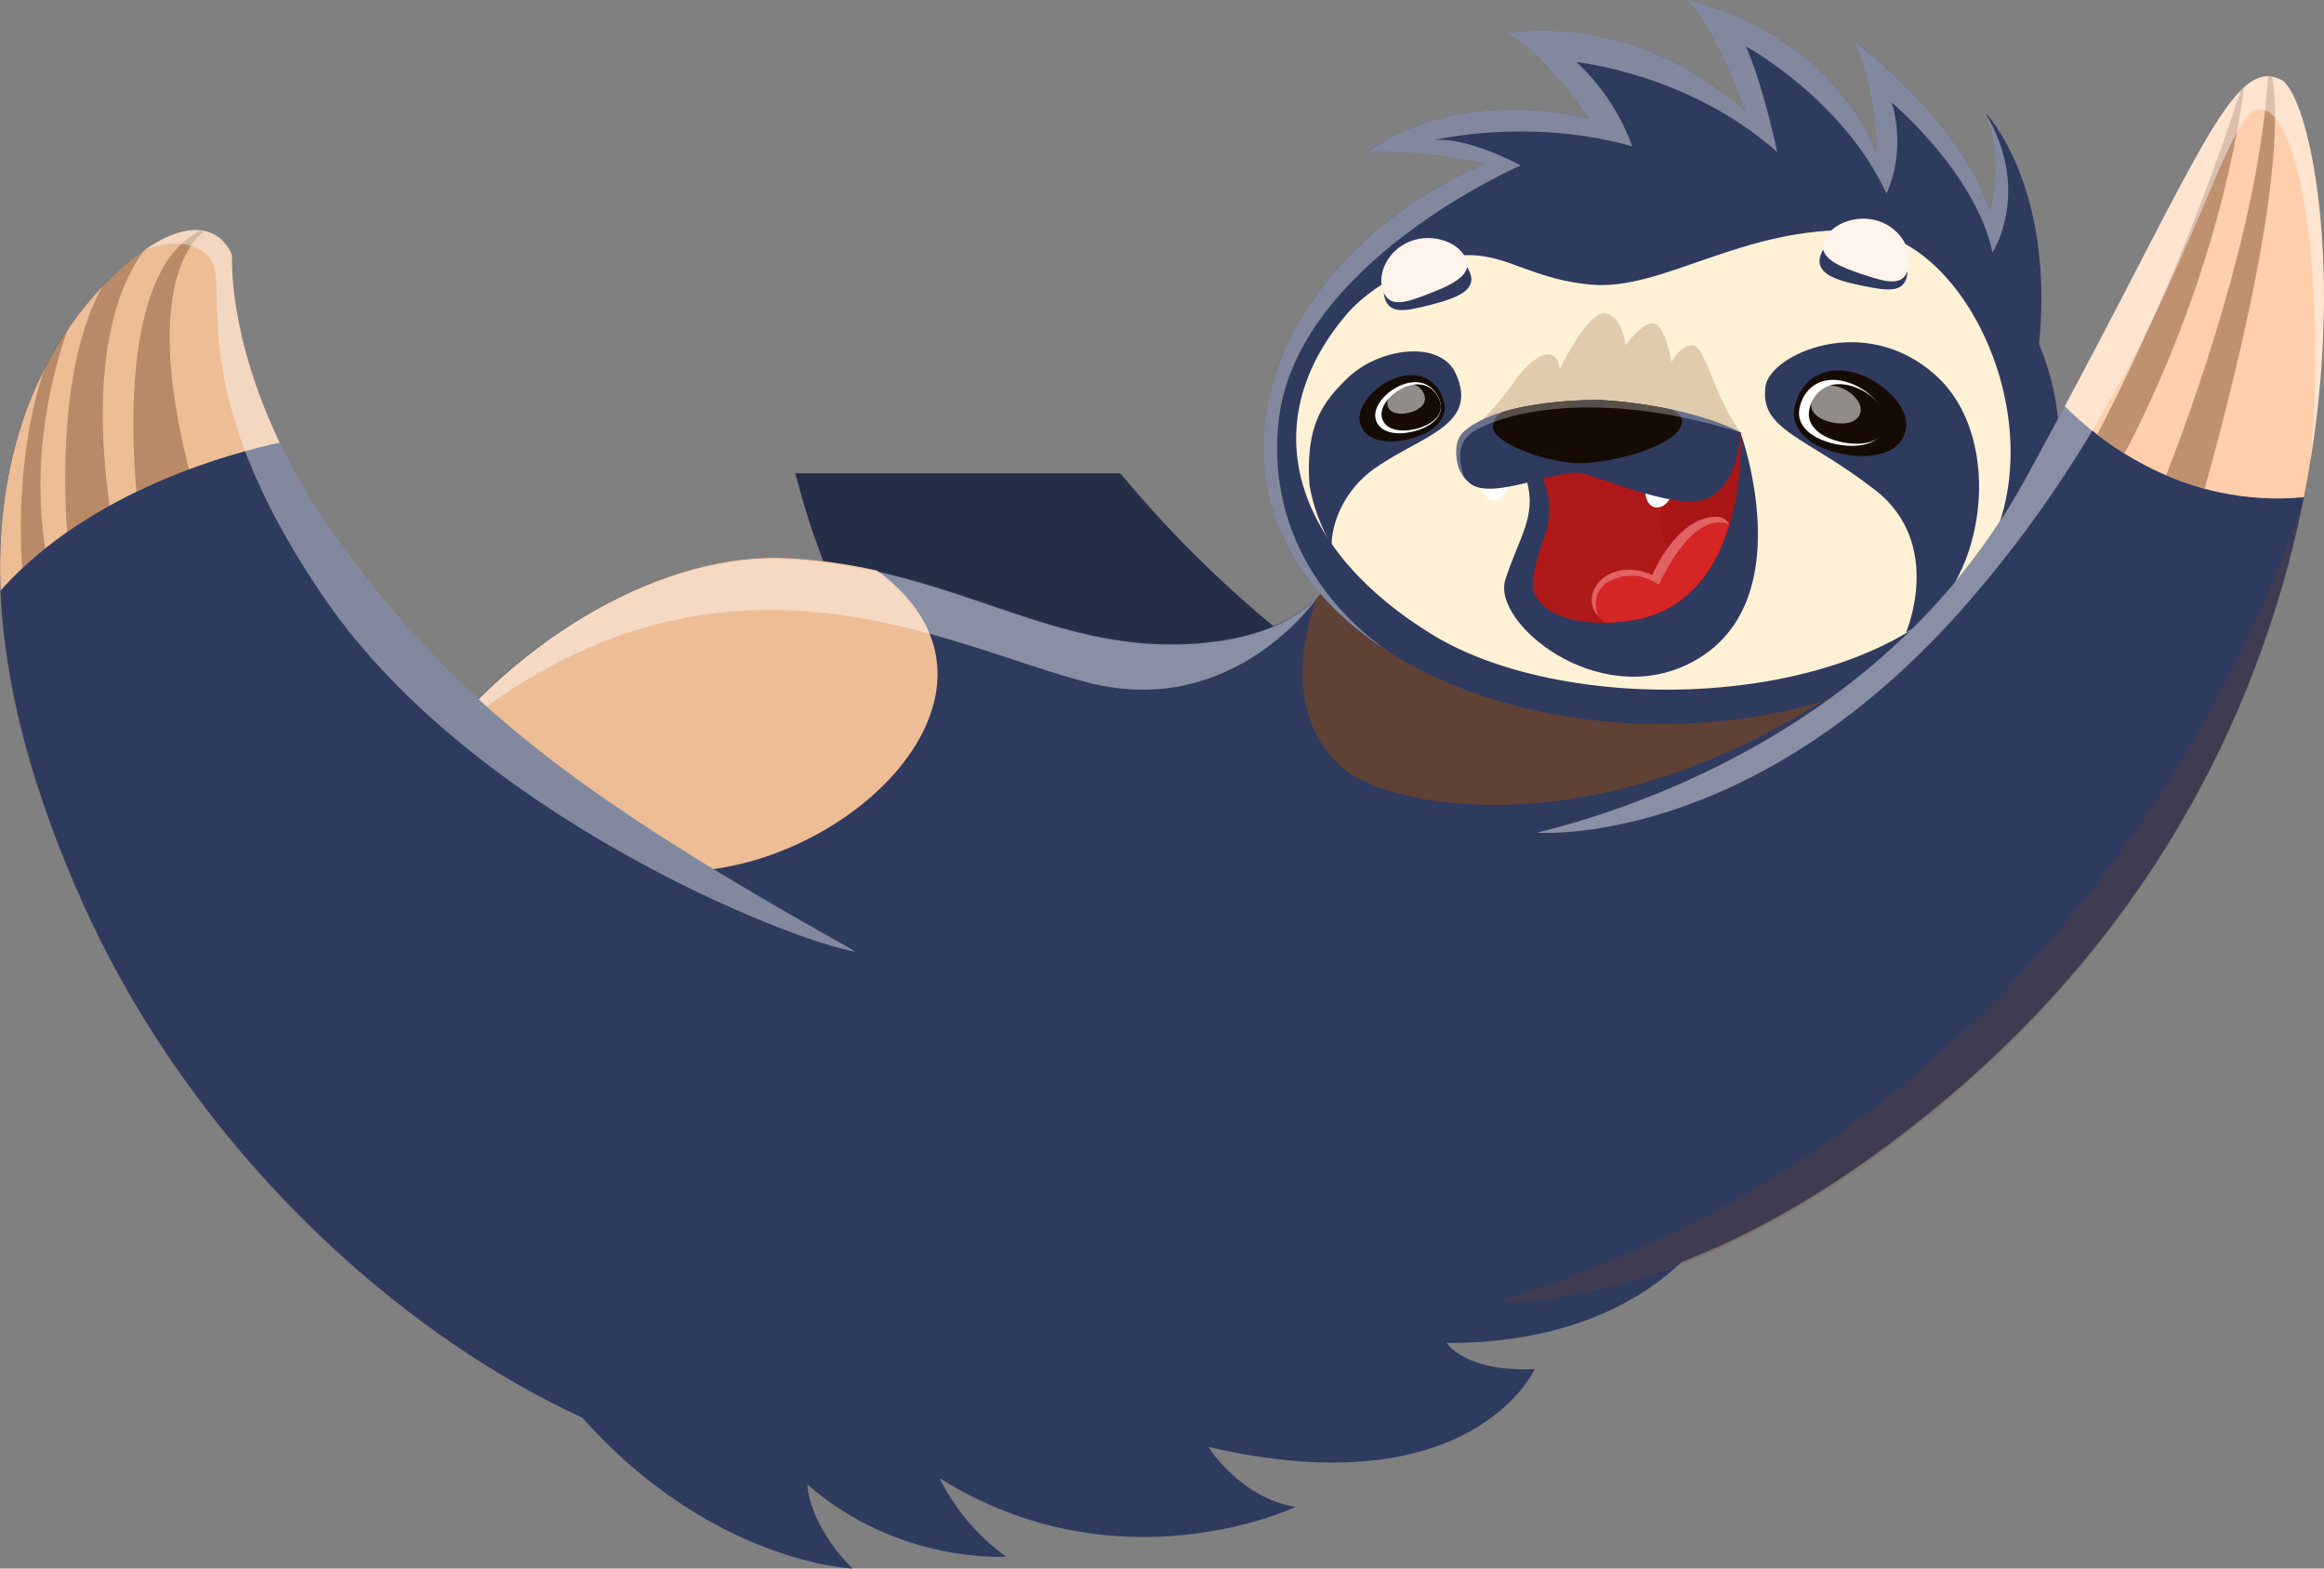 <?xml version="1.0" encoding="UTF-8"?>
<svg width="240px" height="162px" viewBox="0 0 240 162" version="1.1" xmlns="http://www.w3.org/2000/svg" xmlns:xlink="http://www.w3.org/1999/xlink">
    <rect x="0" y="0" width="240" height="162" fill="#808080" stroke="none"/>
    <title>sloth-comp</title>
    <g id="Competition" stroke="none" stroke-width="1" fill="none" fill-rule="evenodd">
        <g transform="translate(-1720, -130)" fill-rule="nonzero" id="sloth-comp">
            <g transform="translate(1840, 211) scale(-1, 1) translate(-1840, -211)translate(1720, 130)">
                <path d="M124.311,48.874 C113.753,61.61 103.55,68.443 103.55,68.443 C113.352,86.207 144.987,77.588 144.987,77.588 C151.632,67.183 155.655,57.532 157.871,48.874 L124.311,48.874 L124.311,48.874 Z" id="Path" fill="#242E47"></path>
                <path d="M56.729,86.964 L55.196,80.805 C55.196,80.805 41.527,76.415 36.152,65.777 C36.152,65.777 44.586,70.08 50.968,68.644 L56.732,74.499 L58.741,87.446 L56.727,86.967 L56.729,86.964 Z" id="Path" fill="#724E33"></path>
                <path d="M36.369,71.2 C36.369,71.2 27.202,72.913 21.024,68.337 C21.024,68.337 25.276,82.892 44.774,88.733 C44.774,88.733 38.814,93.027 31.509,90.223 C31.509,90.223 39.109,103.499 57.484,107.118 C57.484,107.118 51.811,111.389 46.228,109.332 C46.228,109.332 53.626,122.218 71.166,123.881 C71.166,123.881 68.02,126.658 62.564,125.597 C62.564,125.597 69.008,138.761 90.601,138.705 C90.601,138.705 88.69,141.758 81.5,141.393 C81.5,141.393 87.922,155.781 115.21,149.439 C115.21,149.439 111.984,154.671 106.215,155.643 C106.215,155.643 124.38,164.309 142.956,152.675 C142.956,152.675 140.878,157.419 136.085,160.771 C136.085,160.771 147.157,161.587 156.623,153.313 C156.623,153.313 156.585,157.332 151.967,162 C151.967,162 168.92,161.351 183.102,142.465 L36.369,71.2 Z" id="Path" fill="#2F3A5F"></path>
                <path d="M100.868,54.254 C100.868,54.254 99.992,64.755 115.47,66.309 C130.948,67.866 140.738,58.71 158.467,57.656 C176.196,56.605 197.911,73.683 203.4,92.969 C208.824,112.009 193.468,161.108 132.482,148.028 C80.764,136.939 49.297,82.346 48.407,56.973 C47.968,44.511 100.868,54.254 100.868,54.254 Z" id="Path" fill="#2F3A5F"></path>
                <path d="M89.684,52.517 C96.21,53.396 100.871,54.254 100.871,54.254 C100.871,54.254 100.539,58.3 103.985,61.742 C103.977,61.747 108.683,72.717 101.458,79.233 C96.946,83.302 76.177,87.777 51.864,72.455 C46.39,69.002 81.728,63.397 89.684,52.517 L89.684,52.517 Z" id="Path" fill="#774523" opacity="0.67" style="mix-blend-mode: multiply;"></path>
                <g id="Group" transform="translate(27.373, 0)">
                    <path d="M2.05,35.556 C0.427,19.058 7.591,11.645 7.591,11.645 C5.622,16.612 7.139,21.767 7.139,21.767 C10.248,12.219 21.23,4.191 21.23,4.191 C18.855,8.944 18.791,15.802 18.791,15.802 C24.56,2.431 38.492,0 38.492,0 C35.659,2.388 32.356,11.523 32.356,11.523 C44.226,0.853 57.007,3.413 57.007,3.413 C52.735,5.767 48.573,12.219 48.573,12.219 C63.345,8.888 71.399,15.738 71.399,15.738 C67.559,15.444 62.33,16.265 59.186,16.861 C72.969,22.781 82.448,34.651 82.155,46.809 C81.746,63.704 62.242,75.301 39.56,74.755 C16.872,74.213 -0.4,61.729 0.007,44.834 C0.084,41.659 0.796,38.535 2.05,35.556 L2.05,35.556 Z" id="Path" fill="#2F3A5F"></path>
                    <path d="M73.511,32.405 C73.511,32.405 70.371,28.508 64.094,26.803 C57.815,25.095 55.727,28.725 48.313,29.397 C40.899,30.067 32.739,23.361 20.71,23.779 C8.678,24.197 -1.29,47.632 9.804,60.495 C20.896,73.352 50.569,74.16 64.647,65.586 C78.722,57.01 83.407,43.965 73.514,32.408 L73.511,32.405 Z" id="Path" fill="#FEF1D5"></path>
                    <path d="M60.297,43.976 C60.297,43.976 58.535,42.678 56.311,39.496 C54.09,36.313 51.831,35.606 51.549,38.124 C51.549,38.124 48.539,31.865 46.742,32.376 C44.949,32.887 44.768,35.686 44.768,35.686 C44.768,35.686 43.02,33.184 41.819,33.419 C40.618,33.655 39.998,37.42 39.998,37.42 C39.998,37.42 39.167,35.646 37.83,35.662 C36.493,35.681 35.728,40.748 32.89,44.648 C32.89,44.648 55.618,50.682 60.294,43.973 L60.297,43.976 Z" id="Path" fill="#774523" opacity="0.22"></path>
                    <path d="M32.893,44.651 C32.893,44.651 26.346,62.613 38.17,68.531 C47.728,73.31 58.602,64.3 57.169,59.862 C55.735,55.424 53.874,53.282 54.993,49.523 C56.112,45.763 32.893,44.651 32.893,44.651 L32.893,44.651 Z" id="Path" fill="#2F3A5F"></path>
                    <path d="M32.893,44.651 C32.893,44.651 31.753,62.128 44.136,64.067 C49.905,64.967 53.266,63.386 54.169,61.286 C54.823,59.769 53.332,56.086 52.987,54.964 C51.844,51.252 53.755,48.736 53.755,48.736 L32.893,44.651 L32.893,44.651 Z" id="Path" fill="#AF1919"></path>
                    <path d="M37.028,60.061 C39.961,59.298 41.704,55.289 40.934,50.839 C40.586,48.834 39.773,47.108 38.723,45.805 L32.888,44.664 C32.888,44.664 32.268,54.31 37.028,60.061 Z" id="Path" fill="#AA1515" style="mix-blend-mode: multiply;"></path>
                    <path d="M34.041,54.135 C34.357,53.645 34.825,53.341 35.481,53.365 C39.592,53.523 41.97,59.396 41.97,59.396 C47.053,57.161 50.279,62.245 46.761,64.294 C45.948,64.27 45.092,64.212 44.152,64.064 C38.181,63.132 35.369,58.591 34.044,54.132 L34.041,54.135 Z" id="Path" fill="#D62525"></path>
                    <g opacity="0.28" transform="translate(34.059, 53.363)" fill="#FFFFFF" id="Path">
                        <path d="M1.438,0.004 C5.548,0.163 7.927,6.033 7.927,6.033 C12.502,4.023 15.558,7.939 13.557,10.235 C13.767,9.637 14.33,7.492 12.021,6.494 C9.322,5.331 7.252,7.045 7.252,7.045 C7.252,7.045 3.978,-0.666 0,0.769 C0.316,0.28 0.784,-0.025 1.44,0.002 L1.438,0.004 Z"></path>
                    </g>
                    <g style="mix-blend-mode: multiply;" transform="translate(34.057, 55.051)" fill="#D62525" id="Path">
                        <path d="M0.282,0 C0.826,1.504 2.216,4.554 5.126,6.752 C8.894,9.603 12.999,8.785 13.44,8.687 C13.238,8.888 12.97,9.108 12.686,9.246 C11.873,9.222 11.017,9.164 10.076,9.015 C4.52,8.147 1.717,4.146 0.284,0.003 L0.282,0 Z"></path>
                        <path d="M0.072,8.589 C0.082,8.565 0.128,8.724 0.194,8.944 C0.157,8.825 0.109,8.706 0.072,8.589 Z"></path>
                    </g>
                    <path d="M62.295,38.572 C63.908,35.061 70.206,35.919 73.432,39.017 C76.073,41.556 77.816,43.96 77.399,50.092 C77.03,52.239 76.254,54.344 75.111,56.364 C75.135,53.997 73.782,50.577 70.687,48.39 C65.864,44.987 59.827,43.952 62.298,38.572 L62.295,38.572 Z" id="Path" fill="#2F3A5F"></path>
                    <path d="M15.799,65.33 C15.799,65.33 11.816,56.176 18.99,50.6 C26.165,45.027 30.966,44.46 30.297,39.867 C29.827,36.65 20.122,32.119 12.727,38.762 C5.335,45.403 7.593,61.043 15.799,65.33 L15.799,65.33 Z" id="Path" fill="#2F3A5F"></path>
                    <g transform="translate(63.423, 38.739)" id="Path">
                        <path d="M0.081,2.726 C-0.389,4.551 1.232,5.98 3.626,6.595 C6.018,7.206 8.276,6.775 8.747,4.953 C9.22,3.129 6.964,0.764 4.569,0.15 C2.175,-0.467 0.554,0.902 0.081,2.726 L0.081,2.726 Z" fill="#160B03"></path>
                        <path d="M0.464,2.83 C0.1,4.238 1.349,5.337 3.193,5.808 C5.037,6.285 6.778,5.951 7.139,4.545 C7.5,3.139 5.762,1.318 3.921,0.846 C2.077,0.37 0.825,1.426 0.464,2.83 Z" fill="#FFFFFF"></path>
                        <path d="M0.467,2.853 C0.14,4.122 1.266,5.117 2.933,5.543 C4.593,5.97 6.164,5.668 6.493,4.402 C6.823,3.131 5.252,1.487 3.589,1.064 C1.925,0.635 0.796,1.585 0.469,2.853 L0.467,2.853 Z" fill="#160B03"></path>
                        <g opacity="0.53" transform="translate(2.046, 0.959)" fill="#FFFFFF">
                            <path d="M0.036,1.206 C-0.171,2.011 0.543,2.642 1.601,2.914 C2.656,3.187 3.658,2.994 3.865,2.189 C4.072,1.381 3.076,0.338 2.018,0.065 C0.961,-0.205 0.243,0.399 0.036,1.206 L0.036,1.206 Z"></path>
                        </g>
                    </g>
                    <g transform="translate(15.769, 38.254)" id="Path">
                        <path d="M11.53,3.781 C12.033,6.198 9.819,7.964 6.652,8.618 C3.482,9.272 0.556,8.565 0.054,6.148 C-0.448,3.733 2.655,0.784 5.825,0.13 C8.995,-0.522 11.028,1.369 11.53,3.784 L11.53,3.781 Z" fill="#160B03"></path>
                        <path d="M11.023,3.892 C11.411,5.754 9.705,7.114 7.263,7.618 C4.823,8.121 2.567,7.575 2.182,5.714 C1.797,3.852 4.186,1.581 6.625,1.078 C9.067,0.572 10.637,2.028 11.023,3.892 Z" fill="#FFFFFF"></path>
                        <path d="M10.016,4.054 C10.364,5.732 8.825,6.961 6.622,7.416 C4.42,7.872 2.384,7.377 2.036,5.698 C1.688,4.019 3.843,1.967 6.048,1.512 C8.254,1.056 9.665,2.37 10.016,4.054 L10.016,4.054 Z" fill="#160B03"></path>
                        <g opacity="0.53" transform="translate(4.696, 1.573)" fill="#FFFFFF">
                            <path d="M5.094,1.673 C5.317,2.74 4.337,3.521 2.939,3.809 C1.539,4.098 0.245,3.786 0.024,2.716 C-0.199,1.649 1.172,0.346 2.575,0.058 C3.975,-0.231 4.873,0.606 5.097,1.673 L5.094,1.673 Z"></path>
                        </g>
                    </g>
                    <g transform="translate(15.424, 22.584)" id="Path">
                        <path d="M3.885,1.267 C1.398,1.772 -0.111,4.084 0.256,5.874 C0.622,7.669 2.222,7.462 4.712,6.959 C7.196,6.456 9.628,5.842 9.264,4.049 C8.897,2.252 6.373,0.761 3.885,1.264 L3.885,1.267 Z" fill="#2F3A5F"></path>
                        <path d="M3.195,0.253 C0.784,1.047 -0.435,3.52 0.141,5.257 C0.718,6.994 2.283,6.602 4.693,5.807 C7.103,5.01 9.444,4.116 8.865,2.379 C8.289,0.639 5.602,-0.542 3.192,0.253 L3.195,0.253 Z" fill="#FFF4EB"></path>
                    </g>
                    <g transform="translate(60.683, 24.585)" id="Path">
                        <path d="M5.564,1.315 C8.024,1.938 9.419,4.318 8.968,6.092 C8.516,7.866 6.927,7.585 4.464,6.963 C2.003,6.341 -0.397,5.613 0.055,3.839 C0.51,2.065 3.103,0.693 5.561,1.318 L5.564,1.315 Z" fill="#2F3A5F"></path>
                        <path d="M6.302,0.336 C8.67,1.246 9.773,3.775 9.111,5.483 C8.449,7.188 6.905,6.722 4.535,5.811 C2.168,4.9 -0.128,3.894 0.533,2.186 C1.195,0.476 3.935,-0.575 6.3,0.336 L6.302,0.336 Z" fill="#FFF4EB"></path>
                    </g>
                    <path d="M21.23,4.194 C18.857,8.949 18.794,15.804 18.794,15.804 C24.565,2.431 38.492,0 38.492,0 C35.659,2.388 32.356,11.525 32.356,11.525 C44.223,0.855 57.005,3.416 57.005,3.416 C52.737,5.772 48.573,12.222 48.573,12.222 C63.345,8.891 71.399,15.741 71.399,15.741 C67.559,15.447 62.33,16.268 59.186,16.866 C72.964,22.786 82.448,34.653 82.153,46.814 C81.948,55.329 76.883,62.494 69.013,67.442 C71.731,65.65 82.057,57.844 80.598,43.597 C78.919,27.216 55.594,17.088 55.594,17.088 C55.594,17.088 60.983,14.136 64.493,14.459 C64.493,14.459 54.589,12.092 44.083,15.116 C44.083,15.116 45.502,10.398 49.825,6.41 C49.825,6.41 38.114,7.62 29.09,15.719 C29.09,15.719 30.488,9.005 32.311,4.8 C32.311,4.8 22.349,10.199 17.81,19.985 C17.81,19.985 15.701,15.926 17.266,10.591 C17.266,10.591 8.619,17.827 6.86,26.069 C6.86,26.069 2.763,19.818 7.591,11.65 C5.622,16.617 7.139,21.772 7.139,21.772 C10.245,12.224 21.228,4.197 21.228,4.197 L21.23,4.194 Z" id="Path" fill="#FFFFFF" opacity="0.4"></path>
                    <path d="M39.982,50.971 C39.982,50.971 40.317,52.348 41.457,52.406 C42.597,52.464 42.783,50.921 42.703,50.569 C42.624,50.214 39.982,50.971 39.982,50.971 L39.982,50.971 Z" id="Path" fill="#FFFFFF"></path>
                    <path d="M56.928,49.97 C56.928,49.97 56.97,51.387 58.073,51.675 C59.178,51.961 59.678,50.492 59.675,50.132 C59.667,49.769 56.93,49.97 56.93,49.97 L56.928,49.97 Z" id="Path" fill="#FFFFFF"></path>
                    <path d="M47.255,41.312 C47.255,41.312 57.483,41.05 61.448,44.572 C61.897,44.971 62.144,45.549 62.208,46.144 C62.316,47.177 62.208,48.795 60.812,49.93 C58.612,51.72 51.908,48.49 49.538,48.842 C47.165,49.194 38.747,53.24 35.813,51.225 C32.882,49.21 32.89,44.654 32.89,44.654 C32.89,44.654 37.785,41.905 47.253,41.315 L47.255,41.312 Z" id="Path" fill="#2F3A5F"></path>
                    <path d="M57.456,42.557 C57.9,42.784 58.525,43.264 58.432,44.246 C58.293,45.726 53.314,47.653 49.92,47.828 C46.525,48 39.124,46.033 38.928,43.624 C38.885,43.115 39.27,42.694 39.879,42.337 C41.917,41.889 44.34,41.495 47.253,41.315 C47.253,41.315 52.921,41.177 57.454,42.557 L57.456,42.557 Z" id="Path" fill="#160B03"></path>
                    <g opacity="0.28" transform="translate(32.898, 41.31)" fill="#FFFFFF" id="Path">
                        <path d="M28.555,3.264 C29.004,3.664 29.248,4.238 29.312,4.836 C29.405,5.681 29.304,6.91 28.512,7.955 C28.754,7.249 29.625,4.852 27.885,3.505 C25.563,1.707 15.787,-1.547 0,3.346 C0,3.346 4.897,0.597 14.362,0.004 C14.362,0.004 24.59,-0.258 28.555,3.266 L28.555,3.264 Z"></path>
                    </g>
                </g>
                <path d="M195.787,78.197 C195.673,78.605 193.542,85.389 174.721,89.514 C156.187,93.575 131.419,72.155 149.437,58.922 C152.23,58.305 155.201,57.839 158.44,57.646 C171.399,56.875 186.461,65.809 195.787,78.195 L195.787,78.197 Z" id="Path" fill="#EDBD96"></path>
                <path d="M127.414,70.551 C112.489,74.234 103.977,61.747 103.977,61.747 C106.074,63.881 109.592,65.801 115.536,66.397 C131.015,67.953 140.804,58.798 158.533,57.744 C171.046,57.003 185.52,65.306 194.9,77.03 C166.502,52.443 142.327,66.868 127.414,70.548 L127.414,70.551 Z" id="Path" fill="#FFFFFF" opacity="0.43"></path>
                
                <g class="left-arm">
                <path d="M86.06,86.982 C86.06,86.982 48.55,81.69 30.911,49.581 C13.273,17.475 9.749,5.6 4.451,8.237 C-0.845,10.874 -10.459,71.713 38.827,113.346 C82.061,149.858 114.726,131.406 109,110.296 C103.882,91.441 86.06,86.982 86.06,86.982 Z" id="Path" fill="#2F3A5F"></path>
                <path d="M4.437,8.234 C9.29,5.82 12.688,15.632 26.772,41.958 C23.073,45.644 14.423,52.499 2.073,51.355 C-2.535,28.121 1.573,9.659 4.437,8.234 Z" id="Path" fill="#FFCFAB"></path>
                <path d="M16.302,49.081 C15.058,49.615 13.732,50.087 12.324,50.468 C4.201,21.227 4.748,10.972 5.365,7.919 C5.506,7.895 5.647,7.914 5.787,7.911 C6.72,23.755 14.176,43.687 16.302,49.081 Z" id="Path" fill="#6B3F20" opacity="0.43"></path>
                <path d="M8.264,9.037 C8.381,9.143 8.5,9.259 8.623,9.378 C14.176,26.697 21.292,40.83 23.415,44.879 C22.562,45.533 21.63,46.195 20.591,46.841 C11.267,28.932 8.787,13.273 8.264,9.037 Z" id="Path" fill="#6B3F20" opacity="0.43"></path>
                <path d="M4.44,8.234 C9.736,5.597 13.262,17.472 30.901,49.578 C44.681,74.665 70.592,83.384 81.266,85.995 C81.266,85.995 59.386,87.748 37.443,62.992 C15.497,38.233 10.879,12.026 6.856,11.308 C2.843,10.591 -0.282,26.808 1.358,47.352 C-2.062,26.038 1.74,9.579 4.44,8.234 Z" id="Path" fill="#FFFFFF" opacity="0.43"></path>
                <path d="M85.265,134.339 C85.342,134.366 85.409,134.384 85.486,134.408 C73.148,134.517 56.96,128.872 38.915,113.634 C16.345,94.566 6.143,71.483 2.208,51.794 C3.157,54.958 22.012,115.345 85.265,134.339 Z" id="Path" fill="#774523" opacity="0.22" style="mix-blend-mode: multiply;"></path>
                </g>

                <path d="M141.054,148.433 C131.597,142.844 127.954,131.268 131.474,120.889 C133.919,113.679 139.619,105.029 152.376,97.878 C179.855,82.466 192.554,72.907 204.726,56.317 C216.897,39.726 216.022,26.414 216.022,26.414 C216.022,26.414 217.399,21.931 223.008,24.592 C228.62,27.256 252.663,46.308 231.325,93.565 C212.414,135.443 165.158,162.683 141.054,148.433 L141.054,148.433 Z" id="Path" fill="#2F3A5F"></path>
                <path d="M239.94,60.99 C230.661,50.542 215.64,46.676 211.109,45.721 C216.525,34.412 216.028,26.416 216.028,26.416 C216.028,26.416 217.401,21.934 223.013,24.595 C227.095,26.533 240.915,37.158 239.94,60.99 L239.94,60.99 Z" id="Path" fill="#EDBD96"></path>
                <g id="Group" opacity="0.4" transform="translate(218.961, 23.848)" fill="#6B3F20">
                    <path d="M14.107,31.121 C12.667,30.12 11.198,29.217 9.725,28.405 C11.915,12.471 8.477,5.052 6.125,1.986 C7.363,2.833 8.867,4.075 10.438,5.703 C14.857,13.477 14.447,26.305 14.105,31.121 L14.107,31.121 Z" id="Path"></path>
                    <path d="M16.366,32.802 C17.865,23.223 15.654,14.697 14.017,10.114 C14.849,11.319 15.646,12.651 16.4,14.11 C19.262,22.408 18.986,31.468 18.747,34.852 C17.976,34.134 17.179,33.454 16.366,32.802 Z" id="Path"></path>
                    <path d="M6.949,26.962 C5.073,26.056 3.242,25.301 1.517,24.661 C5.958,7.144 1.876,1.591 0,0.053 C0.12,0.026 0.252,0.016 0.383,0 C8.328,3.905 7.48,21.102 6.946,26.962 L6.949,26.962 Z" id="Path"></path>
                </g>
                <path d="M151.667,98.283 C151.903,98.145 152.126,98.005 152.371,97.867 C179.849,82.458 192.548,72.899 204.721,56.306 C216.894,39.713 216.017,26.403 216.017,26.403 C216.017,26.403 217.393,21.92 223.006,24.584 C223.545,24.838 224.257,25.251 225.081,25.82 C225.068,25.815 220.829,23.93 218.387,26.557 C215.94,29.186 221.688,39.726 206.393,61.938 C191.116,84.126 158.453,97.192 151.667,98.28 L151.667,98.283 Z" id="Path" fill="#FFFFFF" opacity="0.4"></path>
            </g>
        </g>
    </g>
</svg>